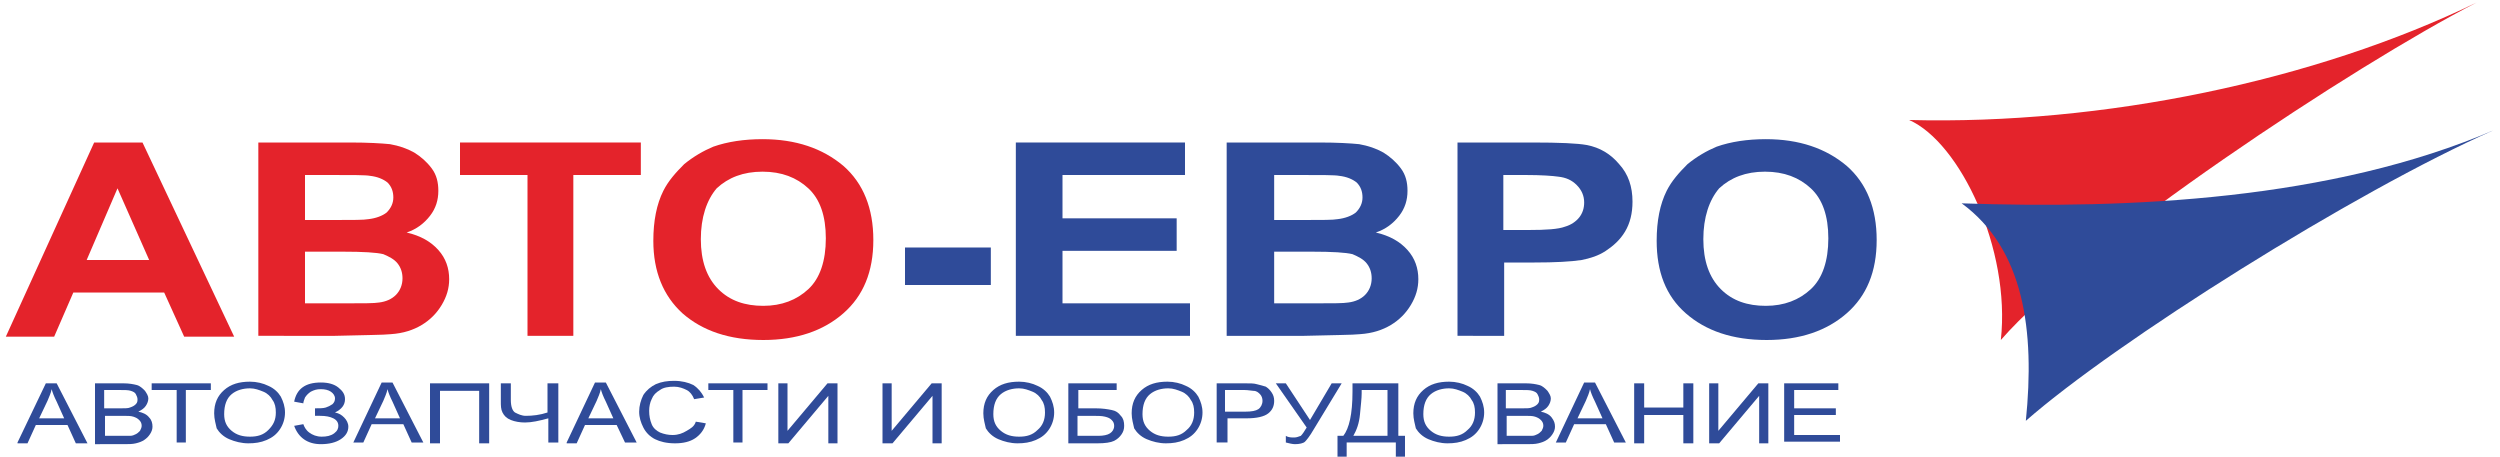 <?xml version="1.0" encoding="utf-8"?>
<!-- Generator: Adobe Illustrator 21.0.0, SVG Export Plug-In . SVG Version: 6.00 Build 0)  -->
<svg version="1.1" id="Layer_1" xmlns="http://www.w3.org/2000/svg" xmlns:xlink="http://www.w3.org/1999/xlink" x="0px" y="0px"
	 viewBox="0 0 300 54.8" style="enable-background:new 0 0 300 54.8;" xml:space="preserve">
<style type="text/css">
	.st0{fill:#E4232B;}
	.st1{fill:#2F4B99;}
</style>
<g>
	<path class="st0" d="M28.1,40.4h-6l-2.4-5.3H8.8l-2.3,5.3H0.7l10.6-23.3h5.8L28.1,40.4z M17.9,31.2l-3.8-8.6l-3.7,8.6H17.9z"/>
	<path class="st0" d="M31,17.1H42c2.2,0,3.8,0.1,4.8,0.2c1.1,0.2,2,0.5,2.9,1c0.8,0.5,1.5,1.1,2.1,1.9c0.6,0.8,0.8,1.7,0.8,2.7
		c0,1.1-0.3,2.1-1,3c-0.7,0.9-1.6,1.6-2.8,2c1.7,0.4,2.9,1.1,3.8,2.1c0.9,1,1.3,2.2,1.3,3.5c0,1.1-0.3,2.1-0.9,3.1
		c-0.6,1-1.4,1.8-2.4,2.4c-1,0.6-2.2,1-3.7,1.1c-0.9,0.1-3.1,0.1-6.7,0.2H31V17.1z M36.6,21v5.4h3.6c2.1,0,3.5,0,4-0.1
		c0.9-0.1,1.7-0.4,2.2-0.8c0.5-0.5,0.8-1.1,0.8-1.8c0-0.7-0.2-1.3-0.7-1.8c-0.5-0.4-1.2-0.7-2.1-0.8C43.9,21,42.3,21,39.7,21H36.6z
		 M36.6,30.2v6.2h5.1c2,0,3.2,0,3.8-0.1c0.8-0.1,1.5-0.4,2-0.9c0.5-0.5,0.8-1.2,0.8-2c0-0.7-0.2-1.3-0.6-1.8c-0.4-0.5-1-0.8-1.7-1.1
		c-0.8-0.2-2.4-0.3-4.9-0.3H36.6z"/>
	<path class="st0" d="M63.3,40.4V21h-8.1v-3.9h21.7V21h-8.1v19.3H63.3z"/>
	<path class="st0" d="M78.4,28.9c0-2.4,0.4-4.4,1.2-6c0.6-1.2,1.5-2.2,2.5-3.2c1.1-0.9,2.3-1.6,3.5-2.1c1.7-0.6,3.7-0.9,5.9-0.9
		c4,0,7.2,1.1,9.7,3.2c2.4,2.1,3.6,5.1,3.6,8.9c0,3.8-1.2,6.7-3.6,8.8c-2.4,2.1-5.6,3.2-9.6,3.2c-4.1,0-7.3-1.1-9.7-3.2
		C79.6,35.5,78.4,32.6,78.4,28.9z M84.1,28.7c0,2.6,0.7,4.6,2.1,6c1.4,1.4,3.2,2,5.4,2s4-0.7,5.4-2c1.4-1.3,2.1-3.4,2.1-6.1
		c0-2.7-0.7-4.7-2.1-6c-1.4-1.3-3.2-2-5.5-2c-2.3,0-4.1,0.7-5.5,2C84.8,24,84.1,26.1,84.1,28.7z"/>
	<path class="st1" d="M108.6,34.2v-4.5h10.3v4.5H108.6z"/>
	<path class="st1" d="M121.9,40.4V17.1h20.3V21h-14.7v5.2h13.7v3.9h-13.7v6.3h15.3v3.9H121.9z"/>
	<path class="st1" d="M147.4,17.1h10.9c2.2,0,3.8,0.1,4.8,0.2c1.1,0.2,2,0.5,2.9,1c0.8,0.5,1.5,1.1,2.1,1.9c0.6,0.8,0.8,1.7,0.8,2.7
		c0,1.1-0.3,2.1-1,3c-0.7,0.9-1.6,1.6-2.8,2c1.7,0.4,2.9,1.1,3.8,2.1c0.9,1,1.3,2.2,1.3,3.5c0,1.1-0.3,2.1-0.9,3.1
		c-0.6,1-1.4,1.8-2.4,2.4c-1,0.6-2.2,1-3.7,1.1c-0.9,0.1-3.1,0.1-6.7,0.2h-9.3V17.1z M152.9,21v5.4h3.6c2.1,0,3.5,0,4-0.1
		c0.9-0.1,1.7-0.4,2.2-0.8c0.5-0.5,0.8-1.1,0.8-1.8c0-0.7-0.2-1.3-0.7-1.8c-0.5-0.4-1.2-0.7-2.1-0.8c-0.5-0.1-2.1-0.1-4.7-0.1H152.9
		z M152.9,30.2v6.2h5.1c2,0,3.2,0,3.8-0.1c0.8-0.1,1.5-0.4,2-0.9c0.5-0.5,0.8-1.2,0.8-2c0-0.7-0.2-1.3-0.6-1.8
		c-0.4-0.5-1-0.8-1.7-1.1c-0.8-0.2-2.4-0.3-4.9-0.3H152.9z"/>
	<path class="st1" d="M174.9,40.4V17.1h8.9c3.4,0,5.5,0.1,6.6,0.3c1.6,0.3,2.9,1.1,3.9,2.3c1.1,1.2,1.6,2.7,1.6,4.5
		c0,1.4-0.3,2.6-0.9,3.6c-0.6,1-1.4,1.7-2.3,2.3c-0.9,0.6-1.9,0.9-2.9,1.1c-1.3,0.2-3.2,0.3-5.7,0.3h-3.6v8.8H174.9z M180.4,21v6.6
		h3c2.2,0,3.6-0.1,4.4-0.4c0.7-0.2,1.3-0.6,1.7-1.1s0.6-1.1,0.6-1.8c0-0.8-0.3-1.5-0.9-2.1c-0.6-0.6-1.3-0.9-2.2-1
		c-0.7-0.1-2-0.2-4-0.2H180.4z"/>
	<path class="st1" d="M198.8,28.9c0-2.4,0.4-4.4,1.2-6c0.6-1.2,1.5-2.2,2.5-3.2c1.1-0.9,2.3-1.6,3.5-2.1c1.7-0.6,3.7-0.9,5.9-0.9
		c4,0,7.2,1.1,9.7,3.2c2.4,2.1,3.6,5.1,3.6,8.9c0,3.8-1.2,6.7-3.6,8.8c-2.4,2.1-5.6,3.2-9.6,3.2c-4.1,0-7.3-1.1-9.7-3.2
		C199.9,35.5,198.8,32.6,198.8,28.9z M204.4,28.7c0,2.6,0.7,4.6,2.1,6c1.4,1.4,3.2,2,5.4,2c2.2,0,4-0.7,5.4-2
		c1.4-1.3,2.1-3.4,2.1-6.1c0-2.7-0.7-4.7-2.1-6c-1.4-1.3-3.2-2-5.5-2c-2.3,0-4.1,0.7-5.5,2C205.1,24,204.4,26.1,204.4,28.7z"/>
</g>
<g>
	<path class="st1" d="M2.1,53.1L5.5,46h1.3l3.7,7.2H9.1l-1-2.2H4.3l-1,2.2H2.1z M4.7,50.2h3l-0.9-2c-0.3-0.6-0.5-1.1-0.6-1.5
		c-0.1,0.5-0.3,0.9-0.5,1.4L4.7,50.2z"/>
	<path class="st1" d="M11.4,53.1V46h3.4c0.7,0,1.2,0.1,1.6,0.2c0.4,0.1,0.7,0.4,1,0.7c0.2,0.3,0.4,0.6,0.4,0.9
		c0,0.3-0.1,0.6-0.3,0.9c-0.2,0.3-0.5,0.5-0.9,0.7c0.5,0.1,1,0.3,1.3,0.7c0.3,0.3,0.4,0.7,0.4,1.1c0,0.3-0.1,0.6-0.3,0.9
		c-0.2,0.3-0.4,0.5-0.7,0.7c-0.3,0.2-0.6,0.3-1,0.4c-0.4,0.1-0.9,0.1-1.4,0.1H11.4z M12.6,49h1.9c0.5,0,0.9,0,1.1-0.1
		c0.3-0.1,0.5-0.2,0.7-0.4c0.2-0.2,0.2-0.4,0.2-0.6c0-0.2-0.1-0.4-0.2-0.6c-0.1-0.2-0.3-0.3-0.6-0.4c-0.3-0.1-0.7-0.1-1.4-0.1h-1.8
		V49z M12.6,52.3h2.2c0.4,0,0.7,0,0.8,0c0.3,0,0.5-0.1,0.7-0.2c0.2-0.1,0.3-0.2,0.5-0.4c0.1-0.2,0.2-0.4,0.2-0.6
		c0-0.3-0.1-0.5-0.3-0.7c-0.2-0.2-0.4-0.3-0.7-0.4c-0.3-0.1-0.7-0.1-1.3-0.1h-2.1V52.3z"/>
	<path class="st1" d="M21.2,53.1v-6.3h-3V46h7.1v0.8h-3v6.3H21.2z"/>
	<path class="st1" d="M25.7,49.6c0-1.2,0.4-2.1,1.2-2.8c0.8-0.7,1.8-1,3.1-1c0.8,0,1.6,0.2,2.2,0.5c0.7,0.3,1.2,0.8,1.5,1.3
		c0.3,0.6,0.5,1.2,0.5,1.9c0,0.7-0.2,1.4-0.6,2c-0.4,0.6-0.9,1-1.6,1.3c-0.7,0.3-1.4,0.4-2.2,0.4c-0.8,0-1.6-0.2-2.3-0.5
		s-1.2-0.8-1.5-1.3C25.9,50.9,25.7,50.3,25.7,49.6z M26.9,49.7c0,0.9,0.3,1.5,0.9,2c0.6,0.5,1.3,0.7,2.2,0.7c0.9,0,1.6-0.2,2.2-0.8
		s0.9-1.2,0.9-2.1c0-0.6-0.1-1.1-0.4-1.5c-0.2-0.4-0.6-0.8-1.1-1c-0.5-0.2-1-0.4-1.6-0.4c-0.8,0-1.6,0.2-2.2,0.7
		C27.2,47.8,26.9,48.6,26.9,49.7z"/>
	<path class="st1" d="M35.3,51.1l1.1-0.2c0.1,0.3,0.3,0.7,0.7,1c0.4,0.3,0.9,0.5,1.5,0.5c0.6,0,1.1-0.1,1.5-0.4
		c0.4-0.3,0.5-0.6,0.5-0.9c0-0.4-0.2-0.7-0.6-0.9c-0.4-0.2-0.9-0.3-1.6-0.3h-0.6V49c0.5,0,1,0,1.3-0.1c0.3-0.1,0.5-0.2,0.8-0.4
		c0.2-0.2,0.3-0.4,0.3-0.7c0-0.3-0.2-0.6-0.5-0.8c-0.3-0.2-0.7-0.3-1.2-0.3c-0.5,0-0.8,0.1-1.2,0.3c-0.3,0.2-0.5,0.4-0.7,0.7
		c-0.1,0.3-0.2,0.5-0.2,0.7l-1.1-0.2c0.3-1.5,1.3-2.3,3.2-2.3c0.9,0,1.6,0.2,2.1,0.6c0.5,0.4,0.8,0.8,0.8,1.4c0,0.7-0.4,1.2-1.2,1.6
		c0.5,0.1,0.8,0.3,1.1,0.6c0.3,0.3,0.5,0.7,0.5,1.1c0,0.6-0.3,1.1-0.9,1.5c-0.6,0.4-1.4,0.6-2.4,0.6C36.9,53.3,35.8,52.5,35.3,51.1z
		"/>
	<path class="st1" d="M42.4,53.1l3.4-7.2h1.3l3.7,7.2h-1.4l-1-2.2h-3.8l-1,2.2H42.4z M45,50.2h3l-0.9-2c-0.3-0.6-0.5-1.1-0.6-1.5
		c-0.1,0.5-0.3,0.9-0.5,1.4L45,50.2z"/>
	<path class="st1" d="M51.6,46h7.1v7.2h-1.2v-6.3h-4.7v6.3h-1.2V46z"/>
	<path class="st1" d="M67,53.1h-1.2v-2.9c-1.1,0.3-2,0.5-2.8,0.5c-0.6,0-1.2-0.1-1.7-0.3c-0.5-0.2-0.8-0.5-1-0.9
		c-0.2-0.4-0.2-0.8-0.2-1.4V46h1.2v2c0,0.8,0.2,1.3,0.5,1.5c0.4,0.2,0.8,0.4,1.3,0.4c0.8,0,1.7-0.1,2.6-0.4V46H67V53.1z"/>
	<path class="st1" d="M68,53.1l3.4-7.2h1.3l3.7,7.2H75L74,51h-3.8l-1,2.2H68z M70.6,50.2h3l-0.9-2c-0.3-0.6-0.5-1.1-0.6-1.5
		c-0.1,0.5-0.3,0.9-0.5,1.4L70.6,50.2z"/>
	<path class="st1" d="M83.5,50.6l1.2,0.2c-0.2,0.8-0.7,1.4-1.3,1.8c-0.6,0.4-1.4,0.6-2.4,0.6c-1,0-1.8-0.2-2.4-0.5
		c-0.6-0.3-1.1-0.8-1.4-1.4c-0.3-0.6-0.5-1.2-0.5-1.9c0-0.7,0.2-1.4,0.5-2c0.4-0.6,0.9-1,1.5-1.3c0.7-0.3,1.4-0.4,2.2-0.4
		c0.9,0,1.7,0.2,2.3,0.5c0.6,0.4,1,0.9,1.3,1.5l-1.2,0.2c-0.2-0.5-0.5-0.9-0.9-1.1c-0.4-0.2-0.9-0.4-1.5-0.4c-0.7,0-1.3,0.1-1.7,0.4
		c-0.5,0.3-0.8,0.6-1,1.1c-0.2,0.4-0.3,0.9-0.3,1.4c0,0.6,0.1,1.1,0.3,1.6c0.2,0.5,0.6,0.8,1,1c0.5,0.2,1,0.3,1.5,0.3
		c0.7,0,1.2-0.2,1.7-0.5S83.3,51.2,83.5,50.6z"/>
	<path class="st1" d="M88,53.1v-6.3h-3V46h7.1v0.8h-3v6.3H88z"/>
	<path class="st1" d="M93.4,46h1.1v5.7l4.8-5.7h1.2v7.2h-1.1v-5.7l-4.8,5.7h-1.2V46z"/>
	<path class="st1" d="M105.9,46h1.1v5.7l4.8-5.7h1.2v7.2h-1.1v-5.7l-4.8,5.7h-1.2V46z"/>
	<path class="st1" d="M118,49.6c0-1.2,0.4-2.1,1.2-2.8c0.8-0.7,1.8-1,3.1-1c0.8,0,1.6,0.2,2.2,0.5c0.7,0.3,1.2,0.8,1.5,1.3
		c0.3,0.6,0.5,1.2,0.5,1.9c0,0.7-0.2,1.4-0.6,2c-0.4,0.6-0.9,1-1.6,1.3c-0.7,0.3-1.4,0.4-2.2,0.4c-0.8,0-1.6-0.2-2.3-0.5
		s-1.2-0.8-1.5-1.3C118.2,50.9,118,50.3,118,49.6z M119.2,49.7c0,0.9,0.3,1.5,0.9,2c0.6,0.5,1.3,0.7,2.2,0.7c0.9,0,1.6-0.2,2.2-0.8
		c0.6-0.5,0.9-1.2,0.9-2.1c0-0.6-0.1-1.1-0.4-1.5c-0.2-0.4-0.6-0.8-1.1-1c-0.5-0.2-1-0.4-1.6-0.4c-0.8,0-1.6,0.2-2.2,0.7
		C119.5,47.8,119.2,48.6,119.2,49.7z"/>
	<path class="st1" d="M128.2,46h5.8v0.8h-4.6V49h2.1c0.8,0,1.4,0.1,1.9,0.2c0.5,0.1,0.8,0.3,1.1,0.7c0.3,0.3,0.4,0.7,0.4,1.2
		c0,0.4-0.1,0.7-0.3,1c-0.2,0.3-0.5,0.6-0.9,0.8c-0.4,0.2-1.1,0.3-2,0.3h-3.5V46z M129.4,52.3h2.4c0.6,0,1.1-0.1,1.4-0.3
		c0.3-0.2,0.5-0.5,0.5-0.9c0-0.3-0.1-0.5-0.3-0.7c-0.2-0.2-0.4-0.3-0.8-0.4s-0.9-0.1-1.7-0.1h-1.6V52.3z"/>
	<path class="st1" d="M135.8,49.6c0-1.2,0.4-2.1,1.2-2.8c0.8-0.7,1.8-1,3.1-1c0.8,0,1.6,0.2,2.2,0.5c0.7,0.3,1.2,0.8,1.5,1.3
		c0.3,0.6,0.5,1.2,0.5,1.9c0,0.7-0.2,1.4-0.6,2c-0.4,0.6-0.9,1-1.6,1.3c-0.7,0.3-1.4,0.4-2.2,0.4c-0.8,0-1.6-0.2-2.3-0.5
		c-0.7-0.3-1.2-0.8-1.5-1.3C136,50.9,135.8,50.3,135.8,49.6z M137.1,49.7c0,0.9,0.3,1.5,0.9,2c0.6,0.5,1.3,0.7,2.2,0.7
		c0.9,0,1.6-0.2,2.2-0.8c0.6-0.5,0.9-1.2,0.9-2.1c0-0.6-0.1-1.1-0.4-1.5c-0.2-0.4-0.6-0.8-1.1-1c-0.5-0.2-1-0.4-1.6-0.4
		c-0.8,0-1.6,0.2-2.2,0.7C137.4,47.8,137.1,48.6,137.1,49.7z"/>
	<path class="st1" d="M146,53.1V46h3.4c0.6,0,1.1,0,1.4,0.1c0.4,0.1,0.8,0.2,1.1,0.3c0.3,0.2,0.5,0.4,0.7,0.7c0.2,0.3,0.3,0.6,0.3,1
		c0,0.6-0.2,1.1-0.7,1.5c-0.5,0.4-1.4,0.6-2.6,0.6h-2.3v2.9H146z M147.1,49.4h2.3c0.8,0,1.3-0.1,1.6-0.3c0.3-0.2,0.5-0.6,0.5-1
		c0-0.3-0.1-0.6-0.3-0.8c-0.2-0.2-0.4-0.4-0.8-0.4c-0.2,0-0.6-0.1-1.1-0.1h-2.3V49.4z"/>
	<path class="st1" d="M153.1,46h1.2l2.9,4.4l2.6-4.4h1.2l-3.4,5.6c-0.4,0.7-0.8,1.2-1,1.4s-0.7,0.3-1.2,0.3c-0.3,0-0.7-0.1-1.1-0.2
		v-0.8c0.3,0.2,0.7,0.2,1,0.2c0.3,0,0.5-0.1,0.8-0.2c0.2-0.2,0.4-0.5,0.7-1L153.1,46z"/>
	<path class="st1" d="M162.3,46h5.5v6.3h0.8v2.5h-1.1v-1.7h-5.9v1.7h-1.1v-2.5h0.7c0.7-0.9,1.1-2.6,1.1-5.3V46z M166.5,46.8h-3.1
		v0.4c0,0.6-0.1,1.4-0.2,2.5c-0.1,1.1-0.4,1.9-0.8,2.6h4.1V46.8z"/>
	<path class="st1" d="M169.6,49.6c0-1.2,0.4-2.1,1.2-2.8c0.8-0.7,1.8-1,3.1-1c0.8,0,1.6,0.2,2.2,0.5c0.7,0.3,1.2,0.8,1.5,1.3
		c0.3,0.6,0.5,1.2,0.5,1.9c0,0.7-0.2,1.4-0.6,2c-0.4,0.6-0.9,1-1.6,1.3c-0.7,0.3-1.4,0.4-2.2,0.4c-0.8,0-1.6-0.2-2.3-0.5
		c-0.7-0.3-1.2-0.8-1.5-1.3C169.8,50.9,169.6,50.3,169.6,49.6z M170.8,49.7c0,0.9,0.3,1.5,0.9,2c0.6,0.5,1.3,0.7,2.2,0.7
		c0.9,0,1.6-0.2,2.2-0.8c0.6-0.5,0.9-1.2,0.9-2.1c0-0.6-0.1-1.1-0.4-1.5c-0.2-0.4-0.6-0.8-1.1-1c-0.5-0.2-1-0.4-1.6-0.4
		c-0.8,0-1.6,0.2-2.2,0.7C171.1,47.8,170.8,48.6,170.8,49.7z"/>
	<path class="st1" d="M179.7,53.1V46h3.4c0.7,0,1.2,0.1,1.6,0.2c0.4,0.1,0.7,0.4,1,0.7c0.2,0.3,0.4,0.6,0.4,0.9
		c0,0.3-0.1,0.6-0.3,0.9c-0.2,0.3-0.5,0.5-0.9,0.7c0.5,0.1,1,0.3,1.3,0.7s0.4,0.7,0.4,1.1c0,0.3-0.1,0.6-0.3,0.9
		c-0.2,0.3-0.4,0.5-0.7,0.7c-0.3,0.2-0.6,0.3-1,0.4c-0.4,0.1-0.9,0.1-1.4,0.1H179.7z M180.8,49h1.9c0.5,0,0.9,0,1.1-0.1
		c0.3-0.1,0.5-0.2,0.7-0.4c0.2-0.2,0.2-0.4,0.2-0.6c0-0.2-0.1-0.4-0.2-0.6c-0.1-0.2-0.3-0.3-0.6-0.4c-0.3-0.1-0.7-0.1-1.4-0.1h-1.8
		V49z M180.8,52.3h2.2c0.4,0,0.7,0,0.8,0c0.3,0,0.5-0.1,0.7-0.2c0.2-0.1,0.3-0.2,0.5-0.4c0.1-0.2,0.2-0.4,0.2-0.6
		c0-0.3-0.1-0.5-0.3-0.7c-0.2-0.2-0.4-0.3-0.7-0.4c-0.3-0.1-0.7-0.1-1.3-0.1h-2.1V52.3z"/>
	<path class="st1" d="M186.7,53.1l3.4-7.2h1.3l3.7,7.2h-1.4l-1-2.2h-3.8l-1,2.2H186.7z M189.3,50.2h3l-0.9-2
		c-0.3-0.6-0.5-1.1-0.6-1.5c-0.1,0.5-0.3,0.9-0.5,1.4L189.3,50.2z"/>
	<path class="st1" d="M196.1,53.1V46h1.2v2.9h4.7V46h1.2v7.2h-1.2v-3.4h-4.7v3.4H196.1z"/>
	<path class="st1" d="M205.1,46h1.1v5.7L211,46h1.2v7.2h-1.1v-5.7l-4.8,5.7h-1.2V46z"/>
	<path class="st1" d="M214.1,53.1V46h6.5v0.8h-5.3V49h5v0.8h-5v2.4h5.5v0.8H214.1z"/>
</g>
<path class="st0" d="M229.1,14.4c23.3,0.6,48.7-4.7,68.1-14.1c-14.8,7.6-47.1,29-57.1,40.5C241.3,29.9,235.2,17.1,229.1,14.4z"/>
<path class="st1" d="M235.4,24.4c20.1,0.7,44.4-0.4,63.9-8.8c-16.8,7.4-45.5,25.5-56.2,34.9C244.2,39.7,242.9,29.9,235.4,24.4z"/>
</svg>
